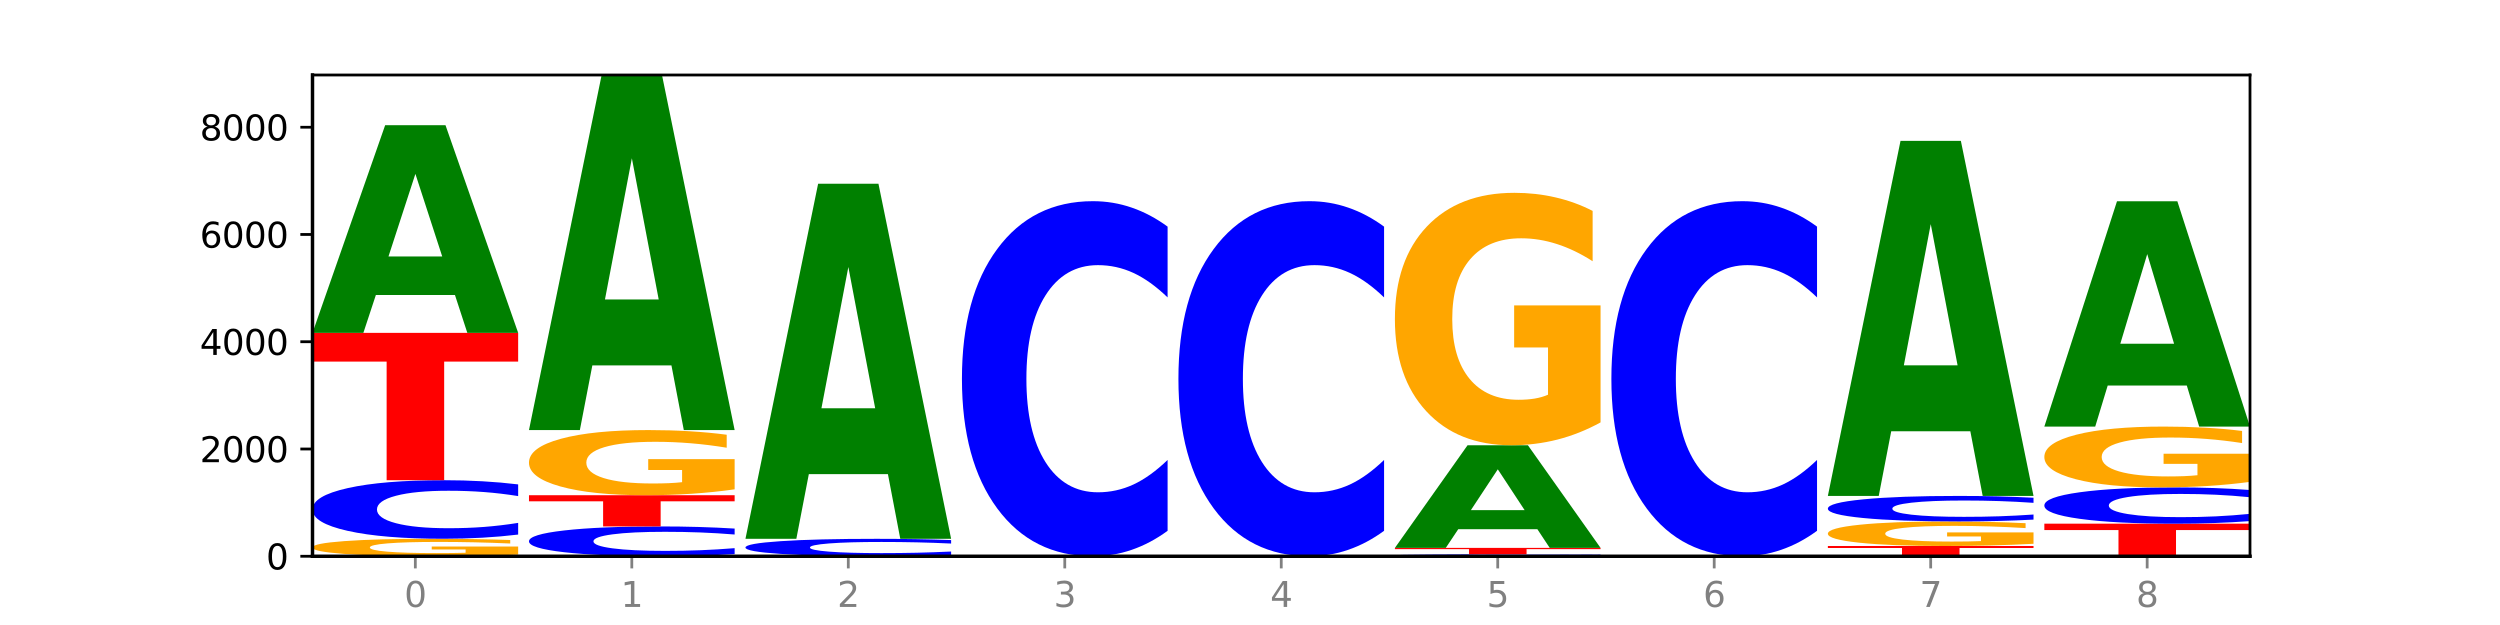 <?xml version="1.0" encoding="utf-8" standalone="no"?>
<!DOCTYPE svg PUBLIC "-//W3C//DTD SVG 1.1//EN"
  "http://www.w3.org/Graphics/SVG/1.1/DTD/svg11.dtd">
<svg xmlns:xlink="http://www.w3.org/1999/xlink" width="720pt" height="180pt" viewBox="0 0 720 180" xmlns="http://www.w3.org/2000/svg" version="1.1">
 <defs>
  <style type="text/css">*{stroke-linejoin: round; stroke-linecap: butt}</style>
 </defs>
 <g id="figure_1">
  <g id="patch_1">
   <path d="M 0 180 
L 720 180 
L 720 0 
L 0 0 
z
" style="fill: #ffffff"/>
  </g>
  <g id="axes_1">
   <g id="patch_2">
    <path d="M 90 160.2 
L 648 160.2 
L 648 21.6 
L 90 21.6 
z
" style="fill: #ffffff"/>
   </g>
   <g id="line2d_1">
    <path d="M 90 160.2 
L 648 160.2 
" clip-path="url(#p3659f398af)" style="fill: none; stroke: #000000; stroke-width: 0.5; stroke-linecap: square"/>
   </g>
   <g id="patch_3">
    <path d="M 149.229 159.744 
Q 143.256 159.972 136.831 160.087 
Q 130.406 160.2 123.557 160.2 
Q 108.079 160.2 99.04 159.522 
Q 90 158.844 90 157.684 
Q 90 156.511 99.199 155.838 
Q 108.411 155.165 124.433 155.165 
Q 130.605 155.165 136.26 155.257 
Q 141.928 155.347 146.946 155.526 
L 146.946 156.53 
Q 141.769 156.3 136.645 156.186 
Q 131.521 156.072 126.371 156.072 
Q 116.84 156.072 111.677 156.49 
Q 106.513 156.907 106.513 157.684 
Q 106.513 158.454 111.491 158.874 
Q 116.469 159.293 125.628 159.293 
Q 128.123 159.293 130.26 159.269 
Q 132.397 159.244 134.097 159.192 
L 134.097 158.25 
L 124.34 158.25 
L 124.34 157.411 
L 149.229 157.411 
L 149.229 159.744 
z
" clip-path="url(#p3659f398af)" style="fill: #ffa600"/>
   </g>
   <g id="patch_4">
    <path d="M 149.229 153.956 
Q 144.275 154.555 138.917 154.858 
Q 133.56 155.165 127.725 155.165 
Q 110.325 155.165 100.163 152.894 
Q 90 150.622 90 146.738 
Q 90 142.839 100.163 140.571 
Q 110.325 138.3 127.725 138.3 
Q 133.56 138.3 138.917 138.606 
Q 144.275 138.909 149.229 139.508 
L 149.229 142.87 
Q 144.23 142.076 139.38 141.707 
Q 134.53 141.337 129.173 141.337 
Q 119.562 141.337 114.056 142.776 
Q 108.564 144.212 108.564 146.738 
Q 108.564 149.253 114.056 150.692 
Q 119.562 152.127 129.173 152.127 
Q 134.53 152.127 139.38 151.758 
Q 144.23 151.385 149.229 150.591 
L 149.229 153.956 
z
" clip-path="url(#p3659f398af)" style="fill: #0000ff"/>
   </g>
   <g id="patch_5">
    <path d="M 90 95.858 
L 149.229 95.858 
L 149.229 104.135 
L 127.92 104.135 
L 127.92 138.3 
L 111.35 138.3 
L 111.35 104.135 
L 90 104.135 
L 90 95.858 
z
" clip-path="url(#p3659f398af)" style="fill: #ff0000"/>
   </g>
   <g id="patch_6">
    <path d="M 131.028 84.964 
L 108.249 84.964 
L 104.653 95.858 
L 90 95.858 
L 110.926 36.056 
L 128.303 36.056 
L 149.229 95.858 
L 134.588 95.858 
L 131.028 84.964 
z
M 111.882 73.865 
L 127.359 73.865 
L 119.633 50.077 
L 111.882 73.865 
z
" clip-path="url(#p3659f398af)" style="fill: #008000"/>
   </g>
   <g id="patch_7">
    <path d="M 211.575 159.584 
Q 206.621 159.89 201.264 160.044 
Q 195.906 160.2 190.071 160.2 
Q 172.671 160.2 162.509 159.043 
Q 152.346 157.887 152.346 155.909 
Q 152.346 153.924 162.509 152.769 
Q 172.671 151.613 190.071 151.613 
Q 195.906 151.613 201.264 151.769 
Q 206.621 151.923 211.575 152.228 
L 211.575 153.94 
Q 206.576 153.536 201.726 153.348 
Q 196.876 153.16 191.519 153.16 
Q 181.909 153.16 176.402 153.892 
Q 170.91 154.623 170.91 155.909 
Q 170.91 157.19 176.402 157.922 
Q 181.909 158.653 191.519 158.653 
Q 196.876 158.653 201.726 158.465 
Q 206.576 158.275 211.575 157.871 
L 211.575 159.584 
z
" clip-path="url(#p3659f398af)" style="fill: #0000ff"/>
   </g>
   <g id="patch_8">
    <path d="M 152.346 142.624 
L 211.575 142.624 
L 211.575 144.377 
L 190.267 144.377 
L 190.267 151.613 
L 173.696 151.613 
L 173.696 144.377 
L 152.346 144.377 
L 152.346 142.624 
z
" clip-path="url(#p3659f398af)" style="fill: #ff0000"/>
   </g>
   <g id="patch_9">
    <path d="M 211.575 140.926 
Q 205.602 141.775 199.177 142.202 
Q 192.753 142.624 185.903 142.624 
Q 170.426 142.624 161.386 140.097 
Q 152.346 137.569 152.346 133.247 
Q 152.346 128.875 161.545 126.367 
Q 170.758 123.859 186.779 123.859 
Q 192.952 123.859 198.607 124.2 
Q 204.275 124.537 209.292 125.204 
L 209.292 128.945 
Q 204.115 128.088 198.992 127.665 
Q 193.868 127.239 188.717 127.239 
Q 179.187 127.239 174.023 128.797 
Q 168.859 130.352 168.859 133.247 
Q 168.859 136.116 173.837 137.682 
Q 178.815 139.244 187.974 139.244 
Q 190.47 139.244 192.607 139.155 
Q 194.744 139.062 196.443 138.868 
L 196.443 135.356 
L 186.686 135.356 
L 186.686 132.228 
L 211.575 132.228 
L 211.575 140.926 
z
" clip-path="url(#p3659f398af)" style="fill: #ffa600"/>
   </g>
   <g id="patch_10">
    <path d="M 193.374 105.23 
L 170.596 105.23 
L 166.999 123.859 
L 152.346 123.859 
L 173.272 21.6 
L 190.65 21.6 
L 211.575 123.859 
L 196.935 123.859 
L 193.374 105.23 
z
M 174.229 86.251 
L 189.705 86.251 
L 181.979 45.576 
L 174.229 86.251 
z
" clip-path="url(#p3659f398af)" style="fill: #008000"/>
   </g>
   <g id="patch_11">
    <path d="M 273.922 159.84 
Q 268.967 160.019 263.61 160.109 
Q 258.253 160.2 252.418 160.2 
Q 235.018 160.2 224.855 159.524 
Q 214.693 158.848 214.693 157.692 
Q 214.693 156.532 224.855 155.857 
Q 235.018 155.18 252.418 155.18 
Q 258.253 155.18 263.61 155.272 
Q 268.967 155.362 273.922 155.54 
L 273.922 156.541 
Q 268.923 156.304 264.073 156.195 
Q 259.223 156.085 253.865 156.085 
Q 244.255 156.085 238.748 156.513 
Q 233.257 156.94 233.257 157.692 
Q 233.257 158.44 238.748 158.869 
Q 244.255 159.296 253.865 159.296 
Q 259.223 159.296 264.073 159.186 
Q 268.923 159.075 273.922 158.839 
L 273.922 159.84 
z
" clip-path="url(#p3659f398af)" style="fill: #0000ff"/>
   </g>
   <g id="patch_12">
    <path d="M 255.721 136.552 
L 232.942 136.552 
L 229.346 155.18 
L 214.693 155.18 
L 235.618 52.922 
L 252.996 52.922 
L 273.922 155.18 
L 259.281 155.18 
L 255.721 136.552 
z
M 236.575 117.573 
L 252.051 117.573 
L 244.325 76.897 
L 236.575 117.573 
z
" clip-path="url(#p3659f398af)" style="fill: #008000"/>
   </g>
   <g id="patch_13">
    <path d="M 336.268 152.87 
Q 331.314 156.503 325.956 158.341 
Q 320.599 160.2 314.764 160.2 
Q 297.364 160.2 287.202 146.427 
Q 277.039 132.655 277.039 109.102 
Q 277.039 85.465 287.202 71.714 
Q 297.364 57.941 314.764 57.941 
Q 320.599 57.941 325.956 59.8 
Q 331.314 61.638 336.268 65.271 
L 336.268 85.655 
Q 331.269 80.839 326.419 78.6 
Q 321.569 76.361 316.212 76.361 
Q 306.601 76.361 301.095 85.085 
Q 295.603 93.788 295.603 109.102 
Q 295.603 124.353 301.095 133.077 
Q 306.601 141.78 316.212 141.78 
Q 321.569 141.78 326.419 139.541 
Q 331.269 137.281 336.268 132.465 
L 336.268 152.87 
z
" clip-path="url(#p3659f398af)" style="fill: #0000ff"/>
   </g>
   <g id="patch_14">
    <path d="M 398.615 152.87 
Q 393.66 156.503 388.303 158.341 
Q 382.945 160.2 377.111 160.2 
Q 359.71 160.2 349.548 146.427 
Q 339.385 132.655 339.385 109.102 
Q 339.385 85.465 349.548 71.714 
Q 359.71 57.941 377.111 57.941 
Q 382.945 57.941 388.303 59.8 
Q 393.66 61.638 398.615 65.271 
L 398.615 85.655 
Q 393.615 80.839 388.765 78.6 
Q 383.915 76.361 378.558 76.361 
Q 368.948 76.361 363.441 85.085 
Q 357.95 93.788 357.95 109.102 
Q 357.95 124.353 363.441 133.077 
Q 368.948 141.78 378.558 141.78 
Q 383.915 141.78 388.765 139.541 
Q 393.615 137.281 398.615 132.465 
L 398.615 152.87 
z
" clip-path="url(#p3659f398af)" style="fill: #0000ff"/>
   </g>
   <g id="patch_15">
    <path d="M 460.961 160.16 
Q 456.006 160.18 450.649 160.19 
Q 445.292 160.2 439.457 160.2 
Q 422.057 160.2 411.894 160.125 
Q 401.732 160.05 401.732 159.922 
Q 401.732 159.794 411.894 159.719 
Q 422.057 159.644 439.457 159.644 
Q 445.292 159.644 450.649 159.654 
Q 456.006 159.664 460.961 159.684 
L 460.961 159.795 
Q 455.962 159.768 451.112 159.756 
Q 446.262 159.744 440.904 159.744 
Q 431.294 159.744 425.788 159.792 
Q 420.296 159.839 420.296 159.922 
Q 420.296 160.005 425.788 160.053 
Q 431.294 160.1 440.904 160.1 
Q 446.262 160.1 451.112 160.088 
Q 455.962 160.075 460.961 160.049 
L 460.961 160.16 
z
" clip-path="url(#p3659f398af)" style="fill: #0000ff"/>
   </g>
   <g id="patch_16">
    <path d="M 401.732 157.791 
L 460.961 157.791 
L 460.961 158.152 
L 439.652 158.152 
L 439.652 159.644 
L 423.082 159.644 
L 423.082 158.152 
L 401.732 158.152 
L 401.732 157.791 
z
" clip-path="url(#p3659f398af)" style="fill: #ff0000"/>
   </g>
   <g id="patch_17">
    <path d="M 442.76 152.406 
L 419.981 152.406 
L 416.385 157.791 
L 401.732 157.791 
L 422.658 128.23 
L 440.035 128.23 
L 460.961 157.791 
L 446.32 157.791 
L 442.76 152.406 
z
M 423.614 146.919 
L 439.091 146.919 
L 431.365 135.161 
L 423.614 146.919 
z
" clip-path="url(#p3659f398af)" style="fill: #008000"/>
   </g>
   <g id="patch_18">
    <path d="M 460.961 121.652 
Q 454.988 124.941 448.563 126.593 
Q 442.138 128.23 435.289 128.23 
Q 419.811 128.23 410.772 118.438 
Q 401.732 108.647 401.732 91.903 
Q 401.732 74.964 410.931 65.248 
Q 420.143 55.532 436.165 55.532 
Q 442.337 55.532 447.992 56.853 
Q 453.66 58.16 458.678 60.743 
L 458.678 75.234 
Q 453.501 71.915 448.377 70.279 
Q 443.253 68.627 438.103 68.627 
Q 428.572 68.627 423.408 74.664 
Q 418.245 80.685 418.245 91.903 
Q 418.245 103.016 423.223 109.083 
Q 428.2 115.135 437.36 115.135 
Q 439.855 115.135 441.992 114.789 
Q 444.129 114.429 445.828 113.678 
L 445.828 100.073 
L 436.072 100.073 
L 436.072 87.954 
L 460.961 87.954 
L 460.961 121.652 
z
" clip-path="url(#p3659f398af)" style="fill: #ffa600"/>
   </g>
   <g id="patch_19">
    <path d="M 523.307 152.87 
Q 518.353 156.503 512.996 158.341 
Q 507.638 160.2 501.803 160.2 
Q 484.403 160.2 474.241 146.427 
Q 464.078 132.655 464.078 109.102 
Q 464.078 85.465 474.241 71.714 
Q 484.403 57.941 501.803 57.941 
Q 507.638 57.941 512.996 59.8 
Q 518.353 61.638 523.307 65.271 
L 523.307 85.655 
Q 518.308 80.839 513.458 78.6 
Q 508.608 76.361 503.251 76.361 
Q 493.641 76.361 488.134 85.085 
Q 482.642 93.788 482.642 109.102 
Q 482.642 124.353 488.134 133.077 
Q 493.641 141.78 503.251 141.78 
Q 508.608 141.78 513.458 139.541 
Q 518.308 137.281 523.307 132.465 
L 523.307 152.87 
z
" clip-path="url(#p3659f398af)" style="fill: #0000ff"/>
   </g>
   <g id="patch_20">
    <path d="M 526.425 157.25 
L 585.654 157.25 
L 585.654 157.825 
L 564.345 157.825 
L 564.345 160.2 
L 547.775 160.2 
L 547.775 157.825 
L 526.425 157.825 
L 526.425 157.25 
z
" clip-path="url(#p3659f398af)" style="fill: #ff0000"/>
   </g>
   <g id="patch_21">
    <path d="M 585.654 156.61 
Q 579.68 156.93 573.256 157.091 
Q 566.831 157.25 559.982 157.25 
Q 544.504 157.25 535.464 156.297 
Q 526.425 155.345 526.425 153.715 
Q 526.425 152.067 535.624 151.122 
Q 544.836 150.176 560.858 150.176 
Q 567.03 150.176 572.685 150.305 
Q 578.353 150.432 583.37 150.683 
L 583.37 152.094 
Q 578.194 151.771 573.07 151.611 
Q 567.946 151.451 562.796 151.451 
Q 553.265 151.451 548.101 152.038 
Q 542.938 152.624 542.938 153.715 
Q 542.938 154.797 547.915 155.387 
Q 552.893 155.976 562.052 155.976 
Q 564.548 155.976 566.685 155.942 
Q 568.822 155.907 570.521 155.834 
L 570.521 154.51 
L 560.765 154.51 
L 560.765 153.331 
L 585.654 153.331 
L 585.654 156.61 
z
" clip-path="url(#p3659f398af)" style="fill: #ffa600"/>
   </g>
   <g id="patch_22">
    <path d="M 585.654 149.649 
Q 580.699 149.911 575.342 150.043 
Q 569.985 150.176 564.15 150.176 
Q 546.75 150.176 536.587 149.186 
Q 526.425 148.196 526.425 146.503 
Q 526.425 144.804 536.587 143.815 
Q 546.75 142.825 564.15 142.825 
Q 569.985 142.825 575.342 142.958 
Q 580.699 143.091 585.654 143.352 
L 585.654 144.817 
Q 580.654 144.471 575.805 144.31 
Q 570.955 144.149 565.597 144.149 
Q 555.987 144.149 550.48 144.776 
Q 544.989 145.402 544.989 146.503 
Q 544.989 147.599 550.48 148.227 
Q 555.987 148.852 565.597 148.852 
Q 570.955 148.852 575.805 148.691 
Q 580.654 148.529 585.654 148.182 
L 585.654 149.649 
z
" clip-path="url(#p3659f398af)" style="fill: #0000ff"/>
   </g>
   <g id="patch_23">
    <path d="M 567.453 124.196 
L 544.674 124.196 
L 541.077 142.825 
L 526.425 142.825 
L 547.35 40.566 
L 564.728 40.566 
L 585.654 142.825 
L 571.013 142.825 
L 567.453 124.196 
z
M 548.307 105.217 
L 563.783 105.217 
L 556.057 64.542 
L 548.307 105.217 
z
" clip-path="url(#p3659f398af)" style="fill: #008000"/>
   </g>
   <g id="patch_24">
    <path d="M 588.771 150.825 
L 648 150.825 
L 648 152.653 
L 626.691 152.653 
L 626.691 160.2 
L 610.121 160.2 
L 610.121 152.653 
L 588.771 152.653 
L 588.771 150.825 
z
" clip-path="url(#p3659f398af)" style="fill: #ff0000"/>
   </g>
   <g id="patch_25">
    <path d="M 648 150.076 
Q 643.046 150.447 637.688 150.635 
Q 632.331 150.825 626.496 150.825 
Q 609.096 150.825 598.933 149.417 
Q 588.771 148.009 588.771 145.6 
Q 588.771 143.183 598.933 141.777 
Q 609.096 140.369 626.496 140.369 
Q 632.331 140.369 637.688 140.559 
Q 643.046 140.747 648 141.119 
L 648 143.203 
Q 643.001 142.71 638.151 142.481 
Q 633.301 142.253 627.944 142.253 
Q 618.333 142.253 612.827 143.145 
Q 607.335 144.034 607.335 145.6 
Q 607.335 147.16 612.827 148.052 
Q 618.333 148.942 627.944 148.942 
Q 633.301 148.942 638.151 148.713 
Q 643.001 148.482 648 147.989 
L 648 150.076 
z
" clip-path="url(#p3659f398af)" style="fill: #0000ff"/>
   </g>
   <g id="patch_26">
    <path d="M 648 138.784 
Q 642.027 139.577 635.602 139.975 
Q 629.177 140.369 622.328 140.369 
Q 606.85 140.369 597.811 138.01 
Q 588.771 135.651 588.771 131.617 
Q 588.771 127.536 597.97 125.196 
Q 607.182 122.855 623.204 122.855 
Q 629.376 122.855 635.031 123.173 
Q 640.699 123.488 645.717 124.11 
L 645.717 127.602 
Q 640.54 126.802 635.416 126.408 
Q 630.292 126.01 625.142 126.01 
Q 615.611 126.01 610.448 127.464 
Q 605.284 128.915 605.284 131.617 
Q 605.284 134.295 610.262 135.756 
Q 615.24 137.214 624.399 137.214 
Q 626.894 137.214 629.031 137.131 
Q 631.168 137.044 632.868 136.863 
L 632.868 133.586 
L 623.111 133.586 
L 623.111 130.666 
L 648 130.666 
L 648 138.784 
z
" clip-path="url(#p3659f398af)" style="fill: #ffa600"/>
   </g>
   <g id="patch_27">
    <path d="M 629.799 111.032 
L 607.02 111.032 
L 603.424 122.855 
L 588.771 122.855 
L 609.697 57.957 
L 627.074 57.957 
L 648 122.855 
L 633.359 122.855 
L 629.799 111.032 
z
M 610.653 98.987 
L 626.13 98.987 
L 618.404 73.173 
L 610.653 98.987 
z
" clip-path="url(#p3659f398af)" style="fill: #008000"/>
   </g>
   <g id="matplotlib.axis_1">
    <g id="xtick_1">
     <g id="line2d_2">
      <defs>
       <path id="m0e64733d90" d="M 0 0 
L 0 3.5 
" style="stroke: #808080; stroke-width: 0.8"/>
      </defs>
      <g>
       <use xlink:href="#m0e64733d90" x="119.615" y="160.2" style="fill: #808080; stroke: #808080; stroke-width: 0.8"/>
      </g>
     </g>
     <g id="text_1">
      <!-- 0 -->
      <g style="fill: #808080" transform="translate(116.433 174.798) scale(0.1 -0.1)">
       <defs>
        <path id="DejaVuSans-30" d="M 2034 4250 
Q 1547 4250 1301 3770 
Q 1056 3291 1056 2328 
Q 1056 1369 1301 889 
Q 1547 409 2034 409 
Q 2525 409 2770 889 
Q 3016 1369 3016 2328 
Q 3016 3291 2770 3770 
Q 2525 4250 2034 4250 
z
M 2034 4750 
Q 2819 4750 3233 4129 
Q 3647 3509 3647 2328 
Q 3647 1150 3233 529 
Q 2819 -91 2034 -91 
Q 1250 -91 836 529 
Q 422 1150 422 2328 
Q 422 3509 836 4129 
Q 1250 4750 2034 4750 
z
" transform="scale(0.016)"/>
       </defs>
       <use xlink:href="#DejaVuSans-30"/>
      </g>
     </g>
    </g>
    <g id="xtick_2">
     <g id="line2d_3">
      <g>
       <use xlink:href="#m0e64733d90" x="181.961" y="160.2" style="fill: #808080; stroke: #808080; stroke-width: 0.8"/>
      </g>
     </g>
     <g id="text_2">
      <!-- 1 -->
      <g style="fill: #808080" transform="translate(178.78 174.798) scale(0.1 -0.1)">
       <defs>
        <path id="DejaVuSans-31" d="M 794 531 
L 1825 531 
L 1825 4091 
L 703 3866 
L 703 4441 
L 1819 4666 
L 2450 4666 
L 2450 531 
L 3481 531 
L 3481 0 
L 794 0 
L 794 531 
z
" transform="scale(0.016)"/>
       </defs>
       <use xlink:href="#DejaVuSans-31"/>
      </g>
     </g>
    </g>
    <g id="xtick_3">
     <g id="line2d_4">
      <g>
       <use xlink:href="#m0e64733d90" x="244.307" y="160.2" style="fill: #808080; stroke: #808080; stroke-width: 0.8"/>
      </g>
     </g>
     <g id="text_3">
      <!-- 2 -->
      <g style="fill: #808080" transform="translate(241.126 174.798) scale(0.1 -0.1)">
       <defs>
        <path id="DejaVuSans-32" d="M 1228 531 
L 3431 531 
L 3431 0 
L 469 0 
L 469 531 
Q 828 903 1448 1529 
Q 2069 2156 2228 2338 
Q 2531 2678 2651 2914 
Q 2772 3150 2772 3378 
Q 2772 3750 2511 3984 
Q 2250 4219 1831 4219 
Q 1534 4219 1204 4116 
Q 875 4013 500 3803 
L 500 4441 
Q 881 4594 1212 4672 
Q 1544 4750 1819 4750 
Q 2544 4750 2975 4387 
Q 3406 4025 3406 3419 
Q 3406 3131 3298 2873 
Q 3191 2616 2906 2266 
Q 2828 2175 2409 1742 
Q 1991 1309 1228 531 
z
" transform="scale(0.016)"/>
       </defs>
       <use xlink:href="#DejaVuSans-32"/>
      </g>
     </g>
    </g>
    <g id="xtick_4">
     <g id="line2d_5">
      <g>
       <use xlink:href="#m0e64733d90" x="306.654" y="160.2" style="fill: #808080; stroke: #808080; stroke-width: 0.8"/>
      </g>
     </g>
     <g id="text_4">
      <!-- 3 -->
      <g style="fill: #808080" transform="translate(303.472 174.798) scale(0.1 -0.1)">
       <defs>
        <path id="DejaVuSans-33" d="M 2597 2516 
Q 3050 2419 3304 2112 
Q 3559 1806 3559 1356 
Q 3559 666 3084 287 
Q 2609 -91 1734 -91 
Q 1441 -91 1130 -33 
Q 819 25 488 141 
L 488 750 
Q 750 597 1062 519 
Q 1375 441 1716 441 
Q 2309 441 2620 675 
Q 2931 909 2931 1356 
Q 2931 1769 2642 2001 
Q 2353 2234 1838 2234 
L 1294 2234 
L 1294 2753 
L 1863 2753 
Q 2328 2753 2575 2939 
Q 2822 3125 2822 3475 
Q 2822 3834 2567 4026 
Q 2313 4219 1838 4219 
Q 1578 4219 1281 4162 
Q 984 4106 628 3988 
L 628 4550 
Q 988 4650 1302 4700 
Q 1616 4750 1894 4750 
Q 2613 4750 3031 4423 
Q 3450 4097 3450 3541 
Q 3450 3153 3228 2886 
Q 3006 2619 2597 2516 
z
" transform="scale(0.016)"/>
       </defs>
       <use xlink:href="#DejaVuSans-33"/>
      </g>
     </g>
    </g>
    <g id="xtick_5">
     <g id="line2d_6">
      <g>
       <use xlink:href="#m0e64733d90" x="369" y="160.2" style="fill: #808080; stroke: #808080; stroke-width: 0.8"/>
      </g>
     </g>
     <g id="text_5">
      <!-- 4 -->
      <g style="fill: #808080" transform="translate(365.819 174.798) scale(0.1 -0.1)">
       <defs>
        <path id="DejaVuSans-34" d="M 2419 4116 
L 825 1625 
L 2419 1625 
L 2419 4116 
z
M 2253 4666 
L 3047 4666 
L 3047 1625 
L 3713 1625 
L 3713 1100 
L 3047 1100 
L 3047 0 
L 2419 0 
L 2419 1100 
L 313 1100 
L 313 1709 
L 2253 4666 
z
" transform="scale(0.016)"/>
       </defs>
       <use xlink:href="#DejaVuSans-34"/>
      </g>
     </g>
    </g>
    <g id="xtick_6">
     <g id="line2d_7">
      <g>
       <use xlink:href="#m0e64733d90" x="431.346" y="160.2" style="fill: #808080; stroke: #808080; stroke-width: 0.8"/>
      </g>
     </g>
     <g id="text_6">
      <!-- 5 -->
      <g style="fill: #808080" transform="translate(428.165 174.798) scale(0.1 -0.1)">
       <defs>
        <path id="DejaVuSans-35" d="M 691 4666 
L 3169 4666 
L 3169 4134 
L 1269 4134 
L 1269 2991 
Q 1406 3038 1543 3061 
Q 1681 3084 1819 3084 
Q 2600 3084 3056 2656 
Q 3513 2228 3513 1497 
Q 3513 744 3044 326 
Q 2575 -91 1722 -91 
Q 1428 -91 1123 -41 
Q 819 9 494 109 
L 494 744 
Q 775 591 1075 516 
Q 1375 441 1709 441 
Q 2250 441 2565 725 
Q 2881 1009 2881 1497 
Q 2881 1984 2565 2268 
Q 2250 2553 1709 2553 
Q 1456 2553 1204 2497 
Q 953 2441 691 2322 
L 691 4666 
z
" transform="scale(0.016)"/>
       </defs>
       <use xlink:href="#DejaVuSans-35"/>
      </g>
     </g>
    </g>
    <g id="xtick_7">
     <g id="line2d_8">
      <g>
       <use xlink:href="#m0e64733d90" x="493.693" y="160.2" style="fill: #808080; stroke: #808080; stroke-width: 0.8"/>
      </g>
     </g>
     <g id="text_7">
      <!-- 6 -->
      <g style="fill: #808080" transform="translate(490.511 174.798) scale(0.1 -0.1)">
       <defs>
        <path id="DejaVuSans-36" d="M 2113 2584 
Q 1688 2584 1439 2293 
Q 1191 2003 1191 1497 
Q 1191 994 1439 701 
Q 1688 409 2113 409 
Q 2538 409 2786 701 
Q 3034 994 3034 1497 
Q 3034 2003 2786 2293 
Q 2538 2584 2113 2584 
z
M 3366 4563 
L 3366 3988 
Q 3128 4100 2886 4159 
Q 2644 4219 2406 4219 
Q 1781 4219 1451 3797 
Q 1122 3375 1075 2522 
Q 1259 2794 1537 2939 
Q 1816 3084 2150 3084 
Q 2853 3084 3261 2657 
Q 3669 2231 3669 1497 
Q 3669 778 3244 343 
Q 2819 -91 2113 -91 
Q 1303 -91 875 529 
Q 447 1150 447 2328 
Q 447 3434 972 4092 
Q 1497 4750 2381 4750 
Q 2619 4750 2861 4703 
Q 3103 4656 3366 4563 
z
" transform="scale(0.016)"/>
       </defs>
       <use xlink:href="#DejaVuSans-36"/>
      </g>
     </g>
    </g>
    <g id="xtick_8">
     <g id="line2d_9">
      <g>
       <use xlink:href="#m0e64733d90" x="556.039" y="160.2" style="fill: #808080; stroke: #808080; stroke-width: 0.8"/>
      </g>
     </g>
     <g id="text_8">
      <!-- 7 -->
      <g style="fill: #808080" transform="translate(552.858 174.798) scale(0.1 -0.1)">
       <defs>
        <path id="DejaVuSans-37" d="M 525 4666 
L 3525 4666 
L 3525 4397 
L 1831 0 
L 1172 0 
L 2766 4134 
L 525 4134 
L 525 4666 
z
" transform="scale(0.016)"/>
       </defs>
       <use xlink:href="#DejaVuSans-37"/>
      </g>
     </g>
    </g>
    <g id="xtick_9">
     <g id="line2d_10">
      <g>
       <use xlink:href="#m0e64733d90" x="618.385" y="160.2" style="fill: #808080; stroke: #808080; stroke-width: 0.8"/>
      </g>
     </g>
     <g id="text_9">
      <!-- 8 -->
      <g style="fill: #808080" transform="translate(615.204 174.798) scale(0.1 -0.1)">
       <defs>
        <path id="DejaVuSans-38" d="M 2034 2216 
Q 1584 2216 1326 1975 
Q 1069 1734 1069 1313 
Q 1069 891 1326 650 
Q 1584 409 2034 409 
Q 2484 409 2743 651 
Q 3003 894 3003 1313 
Q 3003 1734 2745 1975 
Q 2488 2216 2034 2216 
z
M 1403 2484 
Q 997 2584 770 2862 
Q 544 3141 544 3541 
Q 544 4100 942 4425 
Q 1341 4750 2034 4750 
Q 2731 4750 3128 4425 
Q 3525 4100 3525 3541 
Q 3525 3141 3298 2862 
Q 3072 2584 2669 2484 
Q 3125 2378 3379 2068 
Q 3634 1759 3634 1313 
Q 3634 634 3220 271 
Q 2806 -91 2034 -91 
Q 1263 -91 848 271 
Q 434 634 434 1313 
Q 434 1759 690 2068 
Q 947 2378 1403 2484 
z
M 1172 3481 
Q 1172 3119 1398 2916 
Q 1625 2713 2034 2713 
Q 2441 2713 2670 2916 
Q 2900 3119 2900 3481 
Q 2900 3844 2670 4047 
Q 2441 4250 2034 4250 
Q 1625 4250 1398 4047 
Q 1172 3844 1172 3481 
z
" transform="scale(0.016)"/>
       </defs>
       <use xlink:href="#DejaVuSans-38"/>
      </g>
     </g>
    </g>
   </g>
   <g id="matplotlib.axis_2">
    <g id="ytick_1">
     <g id="line2d_11">
      <defs>
       <path id="m87948de013" d="M 0 0 
L -3.5 0 
" style="stroke: #000000; stroke-width: 0.8"/>
      </defs>
      <g>
       <use xlink:href="#m87948de013" x="90" y="160.2" style="stroke: #000000; stroke-width: 0.8"/>
      </g>
     </g>
     <g id="text_10">
      <!-- 0 -->
      <g transform="translate(76.638 163.999) scale(0.1 -0.1)">
       <use xlink:href="#DejaVuSans-30"/>
      </g>
     </g>
    </g>
    <g id="ytick_2">
     <g id="line2d_12">
      <g>
       <use xlink:href="#m87948de013" x="90" y="129.311" style="stroke: #000000; stroke-width: 0.8"/>
      </g>
     </g>
     <g id="text_11">
      <!-- 2000 -->
      <g transform="translate(57.55 133.11) scale(0.1 -0.1)">
       <use xlink:href="#DejaVuSans-32"/>
       <use xlink:href="#DejaVuSans-30" x="63.623"/>
       <use xlink:href="#DejaVuSans-30" x="127.246"/>
       <use xlink:href="#DejaVuSans-30" x="190.869"/>
      </g>
     </g>
    </g>
    <g id="ytick_3">
     <g id="line2d_13">
      <g>
       <use xlink:href="#m87948de013" x="90" y="98.422" style="stroke: #000000; stroke-width: 0.8"/>
      </g>
     </g>
     <g id="text_12">
      <!-- 4000 -->
      <g transform="translate(57.55 102.221) scale(0.1 -0.1)">
       <use xlink:href="#DejaVuSans-34"/>
       <use xlink:href="#DejaVuSans-30" x="63.623"/>
       <use xlink:href="#DejaVuSans-30" x="127.246"/>
       <use xlink:href="#DejaVuSans-30" x="190.869"/>
      </g>
     </g>
    </g>
    <g id="ytick_4">
     <g id="line2d_14">
      <g>
       <use xlink:href="#m87948de013" x="90" y="67.532" style="stroke: #000000; stroke-width: 0.8"/>
      </g>
     </g>
     <g id="text_13">
      <!-- 6000 -->
      <g transform="translate(57.55 71.332) scale(0.1 -0.1)">
       <use xlink:href="#DejaVuSans-36"/>
       <use xlink:href="#DejaVuSans-30" x="63.623"/>
       <use xlink:href="#DejaVuSans-30" x="127.246"/>
       <use xlink:href="#DejaVuSans-30" x="190.869"/>
      </g>
     </g>
    </g>
    <g id="ytick_5">
     <g id="line2d_15">
      <g>
       <use xlink:href="#m87948de013" x="90" y="36.643" style="stroke: #000000; stroke-width: 0.8"/>
      </g>
     </g>
     <g id="text_14">
      <!-- 8000 -->
      <g transform="translate(57.55 40.442) scale(0.1 -0.1)">
       <use xlink:href="#DejaVuSans-38"/>
       <use xlink:href="#DejaVuSans-30" x="63.623"/>
       <use xlink:href="#DejaVuSans-30" x="127.246"/>
       <use xlink:href="#DejaVuSans-30" x="190.869"/>
      </g>
     </g>
    </g>
   </g>
   <g id="patch_28">
    <path d="M 90 160.2 
L 90 21.6 
" style="fill: none; stroke: #000000; stroke-linejoin: miter; stroke-linecap: square"/>
   </g>
   <g id="patch_29">
    <path d="M 648 160.2 
L 648 21.6 
" style="fill: none; stroke: #000000; stroke-width: 0.8; stroke-linejoin: miter; stroke-linecap: square"/>
   </g>
   <g id="patch_30">
    <path d="M 90 160.2 
L 648 160.2 
" style="fill: none; stroke: #000000; stroke-linejoin: miter; stroke-linecap: square"/>
   </g>
   <g id="patch_31">
    <path d="M 90 21.6 
L 648 21.6 
" style="fill: none; stroke: #000000; stroke-width: 0.8; stroke-linejoin: miter; stroke-linecap: square"/>
   </g>
  </g>
 </g>
 <defs>
  <clipPath id="p3659f398af">
   <rect x="90" y="21.6" width="558" height="138.6"/>
  </clipPath>
 </defs>
</svg>

